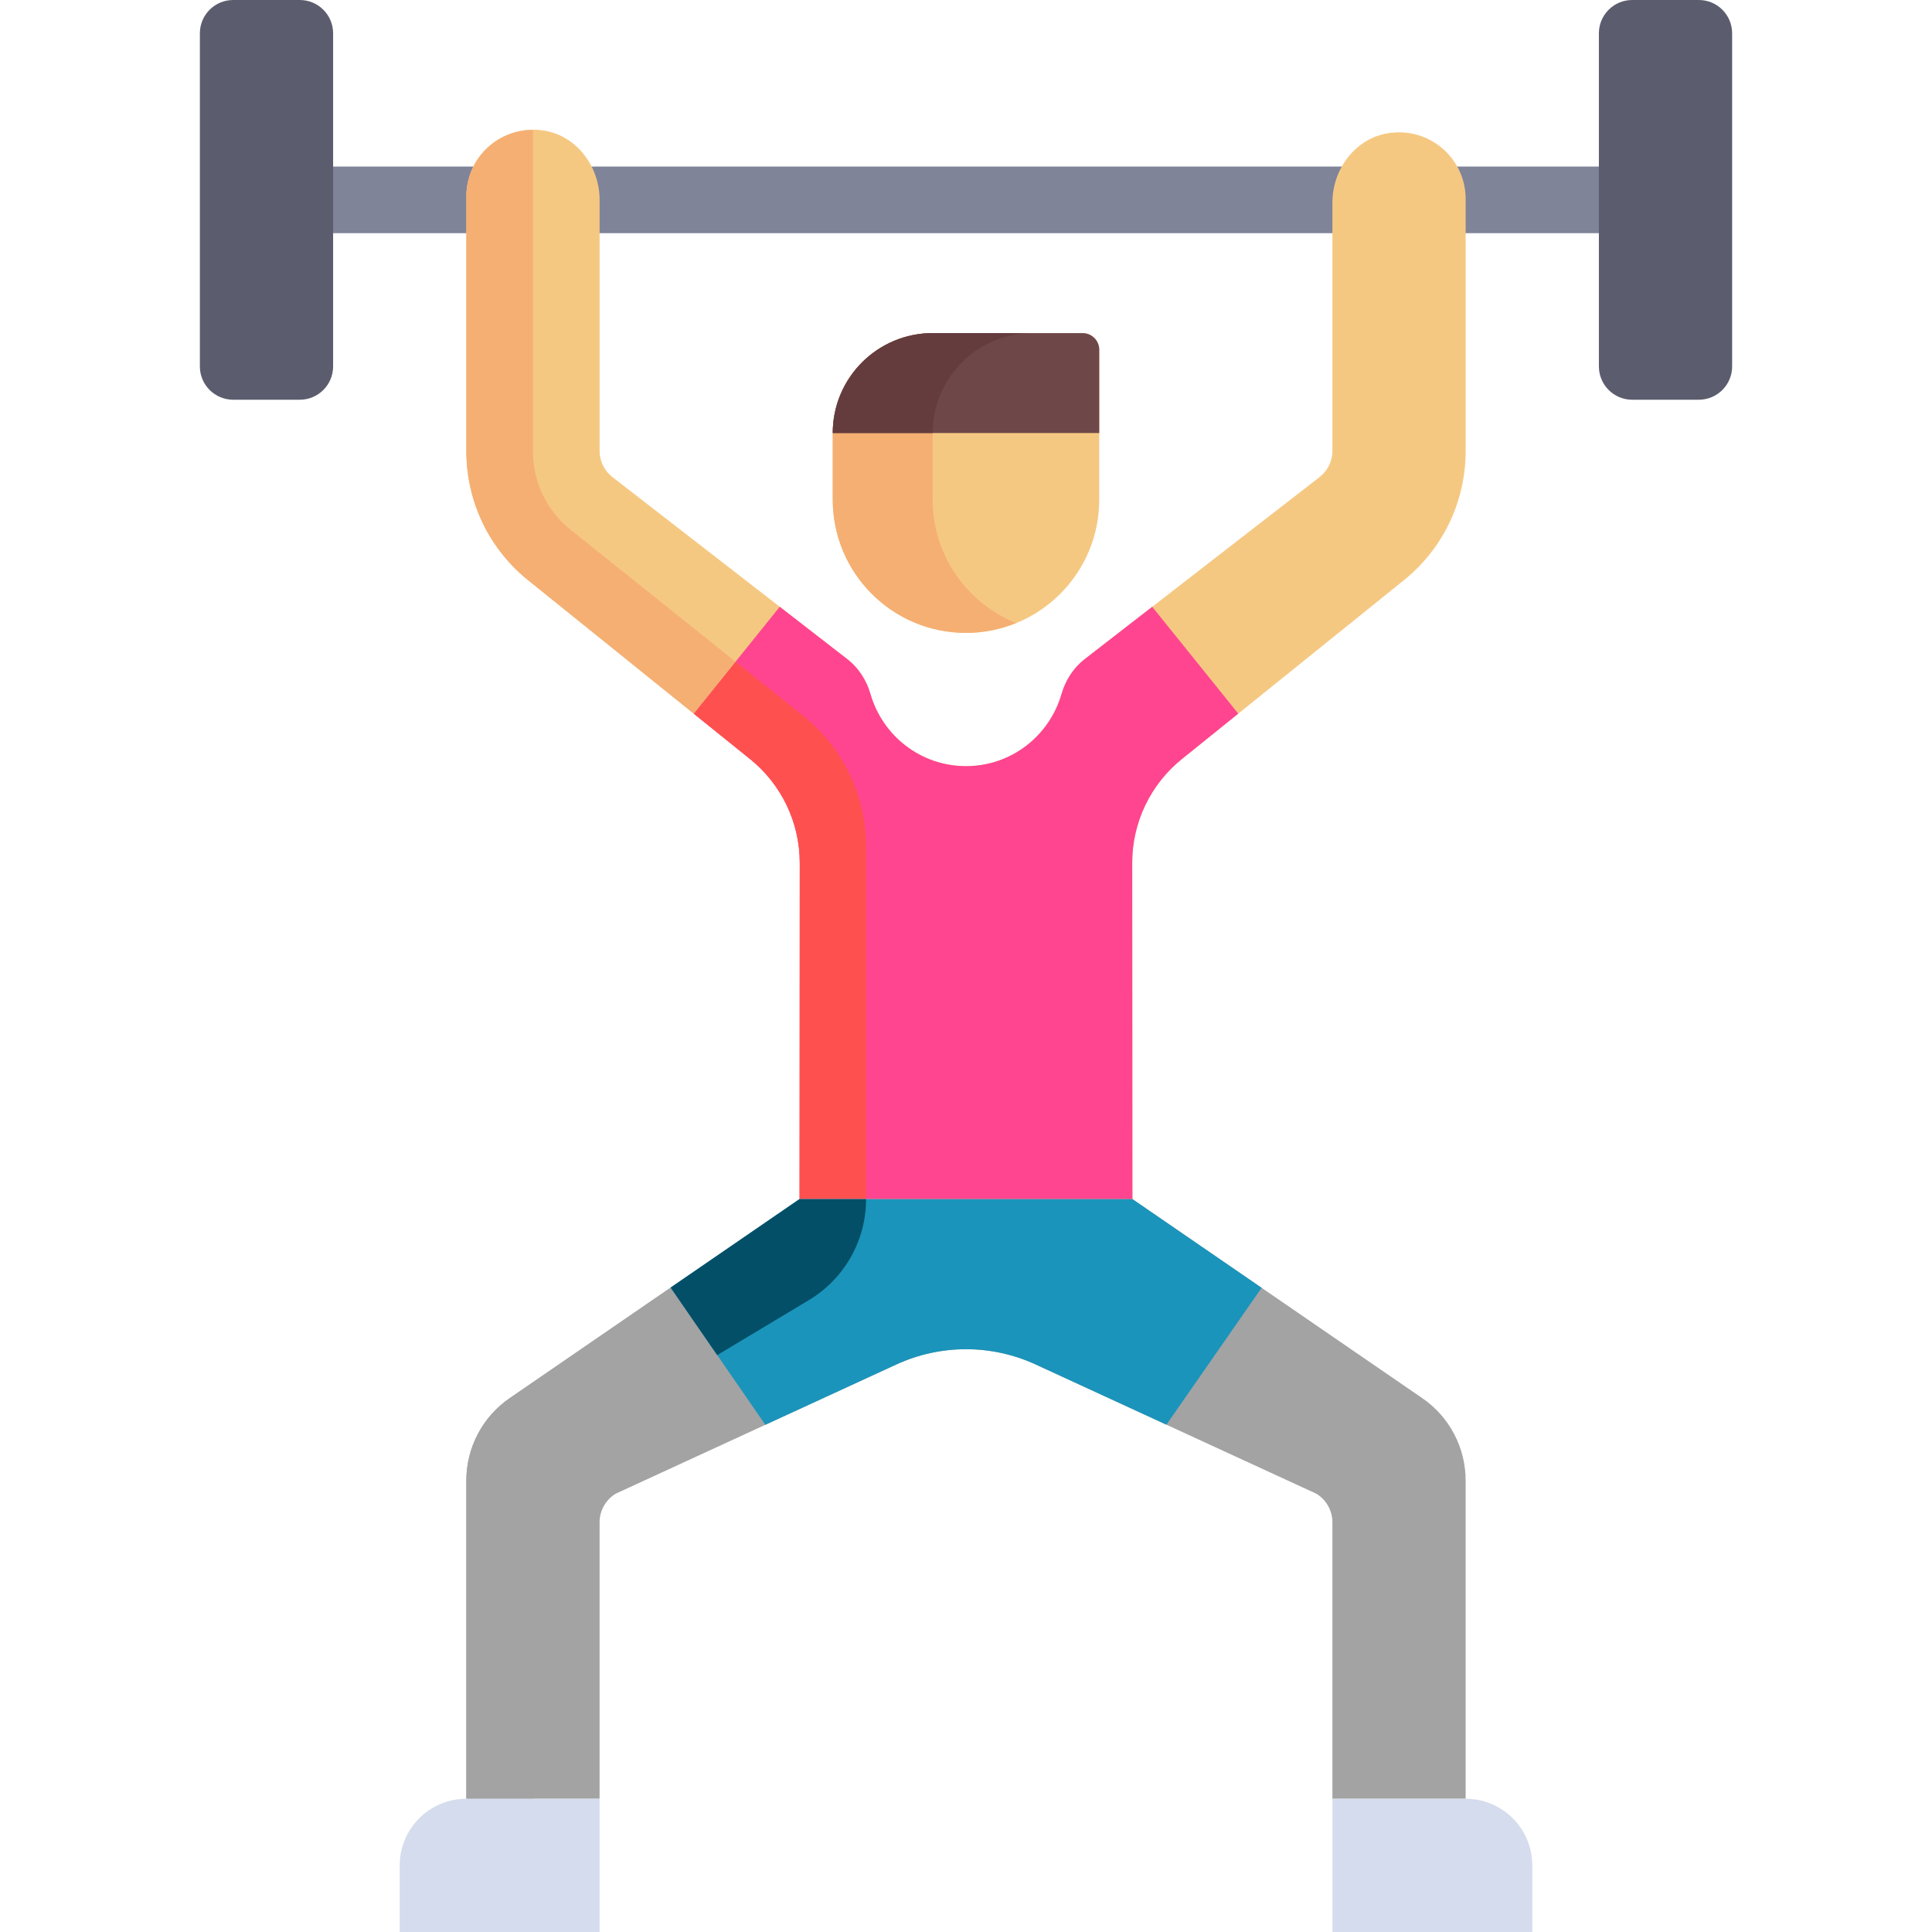 <svg width="117" height="117" viewBox="0 0 120 120" fill="none" xmlns="http://www.w3.org/2000/svg">
    <g clip-path="url(#clip0_1050_31747)">
        <path d="M101.379 10.345H18.621V14.483H101.379V10.345Z" fill="#7F8499"/>
        <path d="M86.201 8.276C84.167 8.607 82.759 10.518 82.759 12.579V28.004C82.759 28.641 82.464 29.242 81.961 29.632L67.374 40.939C66.668 41.486 66.179 42.254 65.931 43.112C65.185 45.694 62.824 47.587 60 47.587C57.176 47.587 54.815 45.694 54.069 43.112C53.821 42.254 53.332 41.486 52.627 40.939L38.04 29.632C37.536 29.242 37.242 28.641 37.242 28.004V12.414C37.242 10.352 35.833 8.441 33.799 8.111C31.206 7.689 28.966 9.679 28.966 12.192V28C28.966 31.215 30.422 34.192 32.959 36.165L46.592 47.147C48.544 48.719 49.678 51.091 49.676 53.597L49.664 74.483H70.337L70.325 53.597C70.323 51.091 71.457 48.719 73.409 47.147L87.041 36.165C89.579 34.192 91.035 31.215 91.035 28V12.357C91.034 9.844 88.794 7.854 86.201 8.276Z" fill="#F5C882"/>
        <path d="M70.336 74.483L70.324 53.597C70.322 51.091 71.456 48.719 73.408 47.148L76.911 44.325L71.566 37.688L67.373 40.938C66.668 41.486 66.179 42.254 65.931 43.112C65.184 45.694 62.823 47.587 59.999 47.587C57.176 47.587 54.815 45.694 54.068 43.112C53.821 42.254 53.331 41.486 52.626 40.938L48.431 37.688L43.088 44.325L46.591 47.148C48.543 48.72 49.677 51.091 49.675 53.597L49.664 74.483H70.336Z" fill="#FF4590"/>
        <path d="M49.911 44.48L45.685 41.1L43.088 44.325L46.592 47.148C48.544 48.72 49.677 51.091 49.676 53.597L49.664 74.483H53.793V52.558C53.793 49.416 52.365 46.443 49.911 44.48Z" fill="#FF5050"/>
        <path d="M45.685 41.1L35.433 32.898C33.961 31.72 33.103 29.937 33.103 28.051V8.075C30.82 8.077 28.965 9.908 28.965 12.192V28C28.965 31.215 30.421 34.192 32.959 36.165L46.592 47.147L43.088 44.325L45.685 41.1Z" fill="#F5AF73"/>
        <path d="M60 39.31C55.429 39.31 51.724 35.605 51.724 31.035V26.897C51.724 23.469 54.503 20.69 57.931 20.69H67.242C67.813 20.69 68.276 21.153 68.276 21.724V31.035C68.276 35.605 64.57 39.31 60 39.31Z" fill="#F5C882"/>
        <path d="M57.931 31.035V26.897C57.931 23.469 60.71 20.69 64.138 20.69H57.931C54.503 20.69 51.724 23.469 51.724 26.897V31.035C51.724 35.605 55.429 39.31 60 39.31C61.099 39.31 62.143 39.086 63.103 38.697C60.073 37.468 57.931 34.506 57.931 31.035Z" fill="#F5AF73"/>
        <path d="M88.342 86.843L70.345 74.483H49.655L31.658 86.843C29.973 88 28.965 89.914 28.965 91.959V111.724H37.241V94.548C37.241 93.825 37.626 93.146 38.245 92.774L55.674 84.751C58.419 83.486 61.58 83.486 64.326 84.751L81.754 92.774C82.374 93.146 82.758 93.825 82.758 94.548V111.724H91.034V91.959C91.034 89.914 90.027 88 88.342 86.843Z" fill="#A3A3A3"/>
        <path d="M31.658 86.842C29.973 88 28.965 89.914 28.965 91.959V111.724H33.103V93.377C33.103 91.924 33.866 90.577 35.112 89.829L50.247 80.748C52.447 79.428 53.793 77.051 53.793 74.486V74.483H49.655L31.658 86.842Z" fill="#A3A3A3"/>
        <path d="M37.242 120H24.828V115.862C24.828 113.577 26.68 111.724 28.965 111.724H37.241V120H37.242Z" fill="#D5DCED"/>
        <path d="M82.758 120H95.172V115.862C95.172 113.577 93.32 111.724 91.034 111.724H82.759V120H82.758Z" fill="#D5DCED"/>
        <path d="M67.242 20.69H57.931C54.503 20.69 51.724 23.469 51.724 26.897H64.284H68.276V21.724C68.276 21.153 67.813 20.69 67.242 20.69Z" fill="#6E4848"/>
        <path d="M64.138 20.69H57.931C54.503 20.69 51.724 23.469 51.724 26.897H57.931C57.931 23.468 60.71 20.69 64.138 20.69Z" fill="#643C3E"/>
        <path d="M78.361 79.988L70.345 74.483H49.655L41.656 79.976L47.536 88.496L55.673 84.75C58.419 83.486 61.58 83.486 64.326 84.75L72.448 88.49L78.361 79.988Z" fill="#1A94BB"/>
        <path d="M41.656 79.977L44.548 84.168L50.247 80.748C52.447 79.428 53.793 77.051 53.793 74.486V74.483H49.655L41.656 79.977Z" fill="#034F68"/>
        <path d="M18.621 24.828H14.483C13.34 24.828 12.414 23.901 12.414 22.759V2.069C12.414 0.926 13.34 0 14.483 0H18.621C19.763 0 20.69 0.926 20.69 2.069V22.759C20.69 23.901 19.763 24.828 18.621 24.828Z" fill="#5B5D6E"/>
        <path d="M105.517 24.828H101.379C100.237 24.828 99.31 23.901 99.31 22.759V2.069C99.31 0.926 100.237 0 101.379 0H105.517C106.66 0 107.586 0.926 107.586 2.069V22.759C107.586 23.901 106.66 24.828 105.517 24.828Z" fill="#5B5D6E"/>
    </g>
    <defs>
        <clipPath id="clip0_1050_31747">
            <rect width="120" height="120" fill="white"/>
        </clipPath>
    </defs>
</svg>
